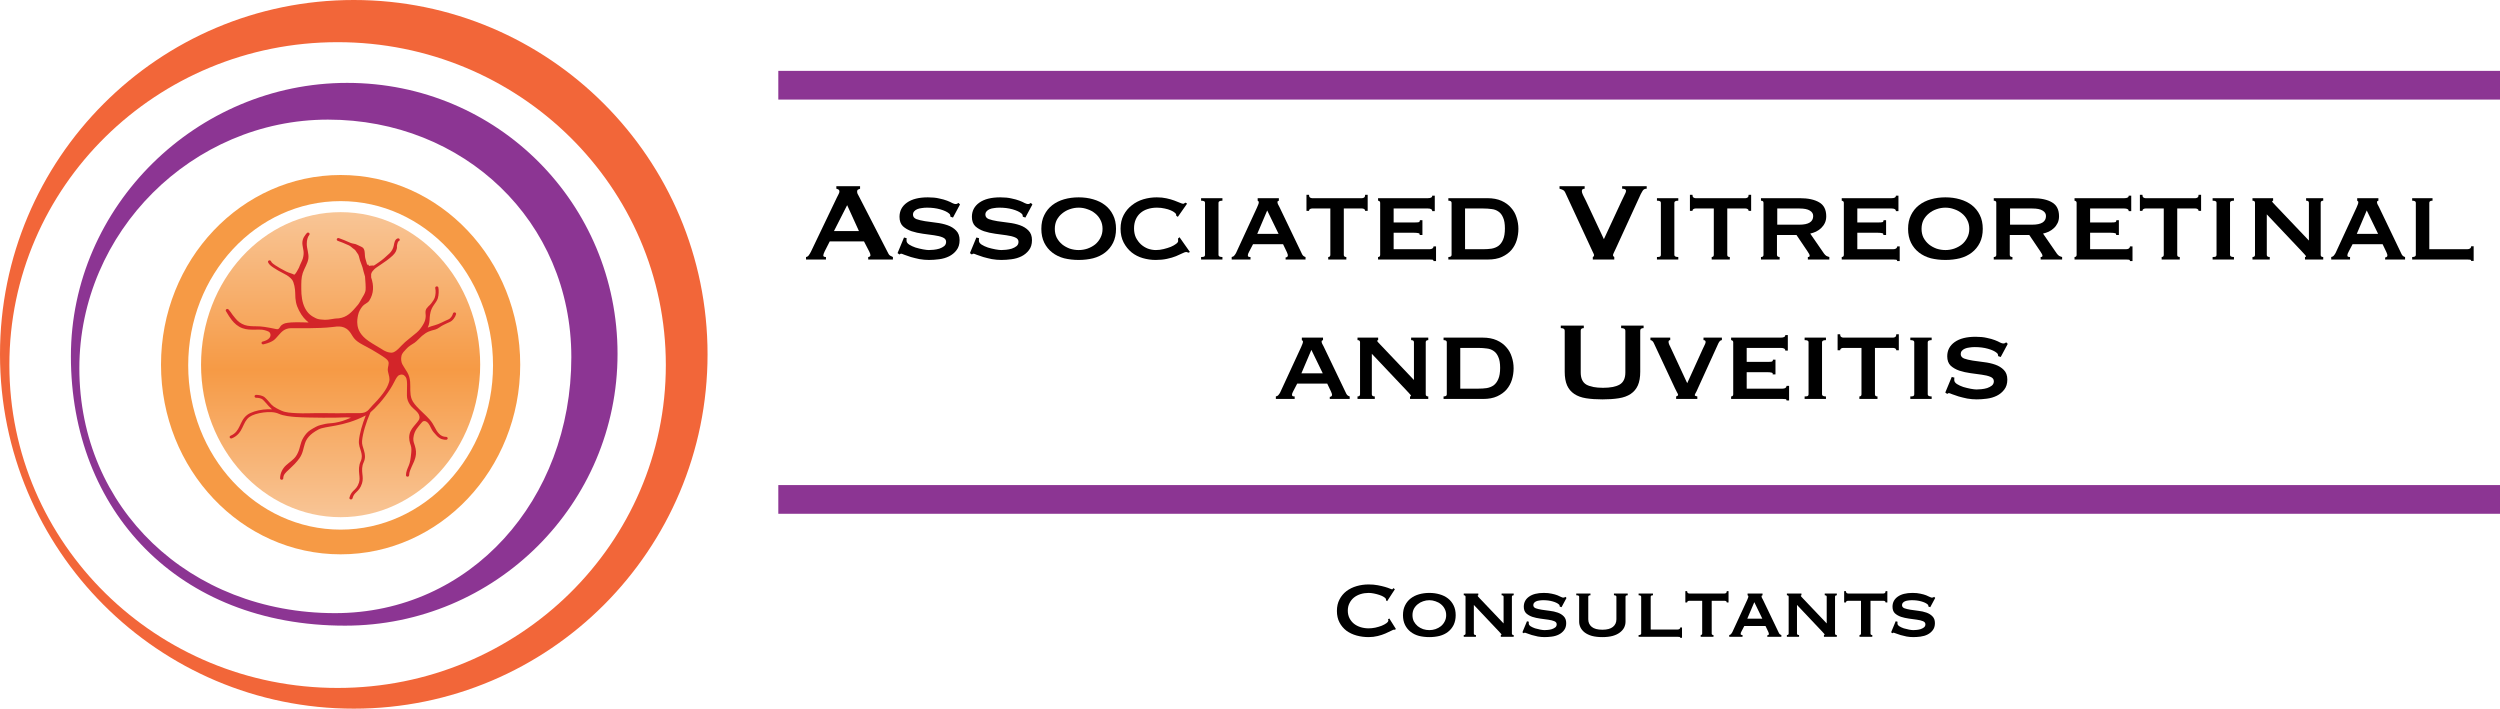 <svg width="254" height="72" viewBox="0 0 254 72" fill="none" xmlns="http://www.w3.org/2000/svg">
<path d="M87.269 23.478L86.071 20.843L84.73 23.478H87.269ZM81.892 26.113C82.015 26.094 82.11 26.033 82.177 25.929C82.253 25.825 82.324 25.707 82.391 25.575L85.029 20.064C85.096 19.941 85.153 19.828 85.201 19.724C85.258 19.62 85.286 19.53 85.286 19.455C85.286 19.36 85.253 19.294 85.186 19.257C85.12 19.219 85.049 19.191 84.972 19.172V18.917H87.383V19.172C87.316 19.191 87.25 19.219 87.183 19.257C87.117 19.285 87.083 19.351 87.083 19.455C87.083 19.53 87.097 19.606 87.126 19.682C87.164 19.757 87.216 19.856 87.283 19.979L90.249 25.745C90.297 25.849 90.359 25.924 90.435 25.972C90.52 26.019 90.616 26.066 90.72 26.113V26.368H88.21V26.113C88.248 26.113 88.296 26.099 88.353 26.071C88.41 26.043 88.438 26 88.438 25.943C88.438 25.849 88.4 25.726 88.324 25.575L87.782 24.527H84.302L83.789 25.532C83.694 25.731 83.646 25.872 83.646 25.957C83.646 26.061 83.736 26.113 83.917 26.113V26.368H81.892V26.113Z" fill="black"/>
<path d="M92.118 24.201C92.118 24.239 92.113 24.281 92.103 24.328C92.103 24.366 92.103 24.409 92.103 24.456C92.103 24.598 92.194 24.73 92.374 24.852C92.555 24.966 92.769 25.065 93.016 25.15C93.273 25.226 93.525 25.287 93.772 25.334C94.029 25.381 94.229 25.405 94.371 25.405C94.504 25.405 94.666 25.396 94.856 25.377C95.056 25.358 95.251 25.32 95.441 25.263C95.631 25.197 95.793 25.112 95.926 25.008C96.059 24.895 96.126 24.749 96.126 24.569C96.126 24.361 96.007 24.21 95.769 24.116C95.541 24.021 95.251 23.951 94.899 23.903C94.547 23.847 94.167 23.795 93.758 23.747C93.349 23.691 92.969 23.606 92.617 23.492C92.265 23.37 91.97 23.2 91.733 22.983C91.504 22.756 91.39 22.439 91.39 22.033C91.39 21.429 91.642 20.947 92.146 20.588C92.65 20.229 93.359 20.05 94.271 20.05C94.718 20.05 95.099 20.088 95.412 20.163C95.736 20.229 96.007 20.305 96.225 20.39C96.444 20.475 96.62 20.555 96.753 20.631C96.896 20.697 97 20.73 97.067 20.73C97.143 20.73 97.2 20.721 97.238 20.702C97.276 20.673 97.324 20.645 97.381 20.617L97.537 20.773L96.824 22.104L96.568 22.019C96.558 21.962 96.549 21.906 96.539 21.849C96.53 21.793 96.487 21.736 96.411 21.679C96.221 21.519 95.926 21.382 95.526 21.268C95.127 21.155 94.68 21.098 94.186 21.098C93.996 21.098 93.815 21.113 93.644 21.141C93.473 21.16 93.321 21.198 93.188 21.254C93.054 21.311 92.95 21.386 92.874 21.481C92.798 21.566 92.76 21.674 92.76 21.807C92.76 22.014 92.874 22.166 93.102 22.26C93.34 22.345 93.634 22.416 93.986 22.473C94.338 22.52 94.718 22.572 95.127 22.628C95.536 22.675 95.916 22.761 96.268 22.883C96.62 23.006 96.91 23.186 97.138 23.422C97.376 23.658 97.495 23.984 97.495 24.399C97.495 24.815 97.39 25.155 97.181 25.419C96.981 25.684 96.729 25.891 96.425 26.043C96.121 26.194 95.783 26.293 95.412 26.34C95.051 26.387 94.709 26.411 94.385 26.411C94.062 26.411 93.739 26.383 93.416 26.326C93.102 26.26 92.812 26.189 92.546 26.113C92.289 26.028 92.07 25.953 91.89 25.887C91.709 25.811 91.6 25.773 91.562 25.773C91.495 25.773 91.438 25.802 91.39 25.858L91.191 25.717L91.847 24.13L92.118 24.201Z" fill="black"/>
<path d="M99.472 24.201C99.472 24.239 99.468 24.281 99.458 24.328C99.458 24.366 99.458 24.409 99.458 24.456C99.458 24.598 99.549 24.73 99.729 24.852C99.91 24.966 100.124 25.065 100.371 25.15C100.628 25.226 100.88 25.287 101.127 25.334C101.384 25.381 101.583 25.405 101.726 25.405C101.859 25.405 102.021 25.396 102.211 25.377C102.41 25.358 102.605 25.32 102.796 25.263C102.986 25.197 103.147 25.112 103.28 25.008C103.414 24.895 103.48 24.749 103.48 24.569C103.48 24.361 103.361 24.21 103.124 24.116C102.895 24.021 102.605 23.951 102.254 23.903C101.902 23.847 101.521 23.795 101.113 23.747C100.704 23.691 100.323 23.606 99.972 23.492C99.62 23.37 99.325 23.2 99.087 22.983C98.859 22.756 98.745 22.439 98.745 22.033C98.745 21.429 98.997 20.947 99.501 20.588C100.005 20.229 100.713 20.05 101.626 20.05C102.073 20.05 102.453 20.088 102.767 20.163C103.09 20.229 103.361 20.305 103.58 20.39C103.799 20.475 103.975 20.555 104.108 20.631C104.25 20.697 104.355 20.73 104.421 20.73C104.498 20.73 104.555 20.721 104.593 20.702C104.631 20.673 104.678 20.645 104.735 20.617L104.892 20.773L104.179 22.104L103.922 22.019C103.913 21.962 103.903 21.906 103.894 21.849C103.884 21.793 103.841 21.736 103.765 21.679C103.575 21.519 103.28 21.382 102.881 21.268C102.482 21.155 102.035 21.098 101.54 21.098C101.35 21.098 101.17 21.113 100.998 21.141C100.827 21.16 100.675 21.198 100.542 21.254C100.409 21.311 100.304 21.386 100.228 21.481C100.152 21.566 100.114 21.674 100.114 21.807C100.114 22.014 100.228 22.166 100.457 22.26C100.694 22.345 100.989 22.416 101.341 22.473C101.693 22.52 102.073 22.572 102.482 22.628C102.891 22.675 103.271 22.761 103.623 22.883C103.975 23.006 104.265 23.186 104.493 23.422C104.73 23.658 104.849 23.984 104.849 24.399C104.849 24.815 104.745 25.155 104.536 25.419C104.336 25.684 104.084 25.891 103.78 26.043C103.475 26.194 103.138 26.293 102.767 26.34C102.406 26.387 102.063 26.411 101.74 26.411C101.417 26.411 101.094 26.383 100.77 26.326C100.457 26.26 100.167 26.189 99.9 26.113C99.644 26.028 99.425 25.953 99.244 25.887C99.064 25.811 98.954 25.773 98.916 25.773C98.85 25.773 98.793 25.802 98.745 25.858L98.545 25.717L99.201 24.13L99.472 24.201Z" fill="black"/>
<path d="M109.594 21.098C109.29 21.098 108.99 21.15 108.695 21.254C108.41 21.349 108.153 21.49 107.925 21.679C107.697 21.859 107.512 22.081 107.369 22.345C107.236 22.609 107.169 22.912 107.169 23.252C107.169 23.592 107.236 23.894 107.369 24.158C107.512 24.423 107.697 24.649 107.925 24.838C108.153 25.018 108.41 25.159 108.695 25.263C108.99 25.358 109.29 25.405 109.594 25.405C109.898 25.405 110.193 25.358 110.478 25.263C110.773 25.159 111.034 25.018 111.263 24.838C111.491 24.649 111.672 24.423 111.805 24.158C111.947 23.894 112.019 23.592 112.019 23.252C112.019 22.912 111.947 22.609 111.805 22.345C111.672 22.081 111.491 21.859 111.263 21.679C111.034 21.49 110.773 21.349 110.478 21.254C110.193 21.15 109.898 21.098 109.594 21.098ZM109.594 20.05C110.117 20.05 110.607 20.116 111.063 20.248C111.529 20.381 111.933 20.579 112.275 20.843C112.618 21.108 112.889 21.443 113.088 21.849C113.288 22.246 113.388 22.713 113.388 23.252C113.388 23.79 113.288 24.262 113.088 24.668C112.889 25.065 112.618 25.395 112.275 25.66C111.933 25.924 111.529 26.118 111.063 26.241C110.607 26.354 110.117 26.411 109.594 26.411C109.071 26.411 108.577 26.354 108.111 26.241C107.654 26.118 107.255 25.924 106.913 25.66C106.57 25.395 106.299 25.065 106.1 24.668C105.9 24.262 105.8 23.79 105.8 23.252C105.8 22.713 105.9 22.246 106.1 21.849C106.299 21.443 106.57 21.108 106.913 20.843C107.255 20.579 107.654 20.381 108.111 20.248C108.577 20.116 109.071 20.05 109.594 20.05Z" fill="black"/>
<path d="M119.511 21.92C119.511 21.901 119.506 21.882 119.497 21.863C119.497 21.844 119.497 21.821 119.497 21.793C119.497 21.745 119.449 21.684 119.354 21.608C119.259 21.523 119.121 21.443 118.941 21.367C118.769 21.292 118.565 21.23 118.327 21.183C118.09 21.127 117.828 21.098 117.543 21.098C117.201 21.098 116.887 21.145 116.601 21.24C116.326 21.325 116.083 21.457 115.874 21.637C115.665 21.816 115.503 22.038 115.389 22.302C115.275 22.567 115.218 22.869 115.218 23.209C115.218 23.549 115.28 23.856 115.403 24.13C115.537 24.394 115.708 24.626 115.917 24.824C116.126 25.013 116.364 25.159 116.63 25.263C116.896 25.358 117.167 25.405 117.443 25.405C117.7 25.405 117.961 25.372 118.227 25.306C118.494 25.24 118.736 25.164 118.955 25.079C119.173 24.985 119.349 24.886 119.482 24.782C119.625 24.678 119.696 24.583 119.696 24.498V24.385C119.696 24.328 119.692 24.281 119.682 24.243L119.839 24.102L120.894 25.603L120.752 25.674C120.638 25.627 120.557 25.603 120.509 25.603C120.433 25.603 120.31 25.646 120.139 25.731C119.967 25.816 119.749 25.915 119.482 26.028C119.226 26.132 118.922 26.222 118.57 26.297C118.227 26.373 117.842 26.411 117.414 26.411C116.977 26.411 116.544 26.349 116.117 26.227C115.689 26.104 115.308 25.91 114.976 25.646C114.643 25.372 114.372 25.037 114.163 24.64C113.953 24.234 113.849 23.766 113.849 23.238C113.849 22.709 113.953 22.246 114.163 21.849C114.372 21.453 114.648 21.122 114.99 20.858C115.332 20.584 115.722 20.381 116.159 20.248C116.606 20.116 117.063 20.05 117.529 20.05C117.89 20.05 118.218 20.083 118.513 20.149C118.817 20.215 119.083 20.291 119.311 20.376C119.54 20.461 119.73 20.536 119.882 20.602C120.034 20.669 120.143 20.702 120.21 20.702C120.257 20.702 120.295 20.688 120.324 20.659C120.362 20.631 120.4 20.607 120.438 20.588L120.609 20.688L119.668 22.033L119.511 21.92Z" fill="black"/>
<path d="M122.031 26.113C122.183 26.113 122.287 26.099 122.344 26.071C122.402 26.033 122.43 25.976 122.43 25.901V20.602C122.43 20.527 122.402 20.475 122.344 20.447C122.287 20.409 122.183 20.39 122.031 20.39V20.135H124.199V20.39C123.932 20.39 123.799 20.461 123.799 20.602V25.901C123.799 26.043 123.932 26.113 124.199 26.113V26.368H122.031V26.113Z" fill="black"/>
<path d="M129.904 23.762L128.748 21.382L127.736 23.762H129.904ZM125.14 26.113C125.254 26.094 125.344 26.043 125.411 25.957C125.487 25.863 125.544 25.778 125.582 25.703L127.707 21.098C127.764 20.966 127.807 20.862 127.836 20.787C127.874 20.702 127.893 20.621 127.893 20.546C127.893 20.489 127.878 20.456 127.85 20.447C127.831 20.428 127.807 20.409 127.779 20.39V20.135H129.932V20.39C129.904 20.409 129.87 20.423 129.832 20.433C129.804 20.442 129.79 20.48 129.79 20.546C129.79 20.602 129.809 20.673 129.847 20.758C129.894 20.834 129.942 20.924 129.989 21.027L132.3 25.844C132.347 25.929 132.4 25.991 132.457 26.028C132.514 26.066 132.575 26.094 132.642 26.113V26.368H130.617V26.156C130.664 26.156 130.712 26.142 130.759 26.113C130.816 26.085 130.845 26.033 130.845 25.957C130.845 25.901 130.835 25.849 130.816 25.802C130.797 25.754 130.774 25.693 130.745 25.617L130.36 24.81H127.308L126.909 25.575C126.871 25.651 126.837 25.721 126.809 25.788C126.79 25.844 126.78 25.896 126.78 25.943C126.78 26.019 126.804 26.066 126.851 26.085C126.899 26.104 126.966 26.113 127.051 26.113V26.368H125.14V26.113Z" fill="black"/>
<path d="M134.948 26.113C134.995 26.113 135.043 26.099 135.09 26.071C135.138 26.033 135.162 25.976 135.162 25.901V21.183H133.308C133.232 21.183 133.16 21.202 133.094 21.24C133.027 21.278 132.994 21.339 132.994 21.424H132.737V19.795H132.994C132.994 19.927 133.027 20.017 133.094 20.064C133.16 20.111 133.232 20.135 133.308 20.135H138.385C138.461 20.135 138.532 20.111 138.599 20.064C138.666 20.017 138.699 19.927 138.699 19.795H138.956V21.424H138.699C138.699 21.339 138.666 21.278 138.599 21.24C138.532 21.202 138.461 21.183 138.385 21.183H136.531V25.901C136.531 26.043 136.616 26.113 136.788 26.113V26.368H134.948V26.113Z" fill="black"/>
<path d="M145.516 21.453C145.516 21.273 145.369 21.183 145.074 21.183H141.594V22.6H143.79C143.952 22.6 144.071 22.59 144.147 22.572C144.223 22.543 144.261 22.477 144.261 22.373H144.518V23.875H144.233C144.261 23.771 144.223 23.71 144.119 23.691C144.014 23.663 143.867 23.648 143.676 23.648H141.594V25.32H145.245C145.359 25.32 145.454 25.296 145.53 25.249C145.607 25.192 145.645 25.122 145.645 25.037H145.901V26.524H145.645C145.645 26.439 145.607 26.392 145.53 26.383C145.454 26.373 145.359 26.368 145.245 26.368H140.011V26.113C140.058 26.113 140.106 26.099 140.154 26.071C140.201 26.033 140.225 25.976 140.225 25.901V20.602C140.225 20.527 140.201 20.475 140.154 20.447C140.106 20.409 140.058 20.39 140.011 20.39V20.135H145.074C145.369 20.135 145.516 20.05 145.516 19.88H145.773V21.453H145.516Z" fill="black"/>
<path d="M150.703 25.32C150.998 25.32 151.278 25.301 151.544 25.263C151.811 25.216 152.044 25.122 152.243 24.98C152.443 24.829 152.6 24.616 152.714 24.343C152.838 24.059 152.899 23.681 152.899 23.209C152.899 22.737 152.838 22.369 152.714 22.104C152.6 21.83 152.443 21.627 152.243 21.495C152.044 21.353 151.811 21.268 151.544 21.24C151.278 21.202 150.998 21.183 150.703 21.183H148.849V25.32H150.703ZM147.152 26.113C147.37 26.113 147.48 26.043 147.48 25.901V20.602C147.48 20.461 147.37 20.39 147.152 20.39V20.135H151.117C151.678 20.135 152.158 20.225 152.557 20.404C152.956 20.584 153.28 20.82 153.527 21.113C153.784 21.396 153.969 21.726 154.083 22.104C154.207 22.473 154.269 22.855 154.269 23.252C154.269 23.648 154.212 24.035 154.097 24.413C153.983 24.782 153.803 25.112 153.555 25.405C153.308 25.688 152.99 25.92 152.6 26.099C152.21 26.279 151.735 26.368 151.174 26.368H147.152V26.113Z" fill="black"/>
<path d="M167.305 19.172C167.114 19.172 166.977 19.242 166.891 19.384C166.805 19.516 166.744 19.625 166.706 19.71L164.181 25.221C164.096 25.41 164.024 25.561 163.967 25.674C163.91 25.788 163.882 25.868 163.882 25.915C163.882 25.962 163.891 26 163.91 26.028C163.939 26.057 163.972 26.085 164.01 26.113V26.368H161.828V26.113C161.913 26.076 161.956 26.009 161.956 25.915C161.956 25.868 161.918 25.773 161.842 25.632C161.776 25.481 161.69 25.296 161.585 25.079L159.018 19.54C158.971 19.436 158.904 19.36 158.819 19.313C158.733 19.266 158.609 19.219 158.448 19.172V18.917H161.001V19.172C160.934 19.172 160.868 19.191 160.801 19.228C160.744 19.257 160.715 19.318 160.715 19.413C160.715 19.516 160.753 19.649 160.83 19.809C160.915 19.97 161.015 20.168 161.129 20.404L162.955 24.3L164.737 20.461C164.852 20.215 164.956 19.998 165.051 19.809C165.156 19.611 165.208 19.474 165.208 19.398C165.208 19.247 165.075 19.172 164.809 19.172V18.917H167.305V19.172Z" fill="black"/>
<path d="M168.346 26.113C168.498 26.113 168.602 26.099 168.659 26.071C168.717 26.033 168.745 25.976 168.745 25.901V20.602C168.745 20.527 168.717 20.475 168.659 20.447C168.602 20.409 168.498 20.39 168.346 20.39V20.135H170.514V20.39C170.247 20.39 170.114 20.461 170.114 20.602V25.901C170.114 26.043 170.247 26.113 170.514 26.113V26.368H168.346V26.113Z" fill="black"/>
<path d="M173.908 26.113C173.956 26.113 174.003 26.099 174.051 26.071C174.098 26.033 174.122 25.976 174.122 25.901V21.183H172.268C172.192 21.183 172.121 21.202 172.054 21.24C171.987 21.278 171.954 21.339 171.954 21.424H171.697V19.795H171.954C171.954 19.927 171.987 20.017 172.054 20.064C172.121 20.111 172.192 20.135 172.268 20.135H177.345C177.421 20.135 177.493 20.111 177.559 20.064C177.626 20.017 177.659 19.927 177.659 19.795H177.916V21.424H177.659C177.659 21.339 177.626 21.278 177.559 21.24C177.493 21.202 177.421 21.183 177.345 21.183H175.491V25.901C175.491 26.043 175.577 26.113 175.748 26.113V26.368H173.908V26.113Z" fill="black"/>
<path d="M182.822 22.827C183.754 22.827 184.22 22.534 184.22 21.948C184.22 21.712 184.106 21.528 183.878 21.396C183.659 21.254 183.307 21.183 182.822 21.183H180.569V22.827H182.822ZM182.851 20.135C183.697 20.135 184.358 20.277 184.833 20.56C185.309 20.834 185.546 21.306 185.546 21.977C185.546 22.232 185.499 22.458 185.404 22.657C185.309 22.855 185.18 23.03 185.019 23.181C184.866 23.323 184.695 23.441 184.505 23.535C184.315 23.62 184.12 23.686 183.92 23.733L185.318 25.759C185.394 25.863 185.475 25.943 185.561 26C185.656 26.047 185.755 26.085 185.86 26.113V26.368H183.678V26.113C183.802 26.113 183.863 26.071 183.863 25.986C183.863 25.891 183.792 25.745 183.649 25.547L182.523 23.875H180.54V25.901C180.54 25.976 180.569 26.033 180.626 26.071C180.692 26.099 180.754 26.113 180.811 26.113V26.368H178.914V26.113C179.085 26.113 179.171 26.043 179.171 25.901V20.602C179.171 20.461 179.085 20.39 178.914 20.39V20.135H182.851Z" fill="black"/>
<path d="M192.625 21.453C192.625 21.273 192.478 21.183 192.183 21.183H188.703V22.6H190.899C191.061 22.6 191.18 22.59 191.256 22.572C191.332 22.543 191.37 22.477 191.37 22.373H191.627V23.875H191.342C191.37 23.771 191.332 23.71 191.227 23.691C191.123 23.663 190.975 23.648 190.785 23.648H188.703V25.32H192.354C192.468 25.32 192.563 25.296 192.639 25.249C192.715 25.192 192.754 25.122 192.754 25.037H193.01V26.524H192.754C192.754 26.439 192.715 26.392 192.639 26.383C192.563 26.373 192.468 26.368 192.354 26.368H187.12V26.113C187.167 26.113 187.215 26.099 187.262 26.071C187.31 26.033 187.334 25.976 187.334 25.901V20.602C187.334 20.527 187.31 20.475 187.262 20.447C187.215 20.409 187.167 20.39 187.12 20.39V20.135H192.183C192.478 20.135 192.625 20.05 192.625 19.88H192.882V21.453H192.625Z" fill="black"/>
<path d="M197.655 21.098C197.351 21.098 197.051 21.15 196.756 21.254C196.471 21.349 196.214 21.49 195.986 21.679C195.758 21.859 195.573 22.081 195.43 22.345C195.297 22.609 195.23 22.912 195.23 23.252C195.23 23.592 195.297 23.894 195.43 24.158C195.573 24.423 195.758 24.649 195.986 24.838C196.214 25.018 196.471 25.159 196.756 25.263C197.051 25.358 197.351 25.405 197.655 25.405C197.959 25.405 198.254 25.358 198.539 25.263C198.834 25.159 199.096 25.018 199.324 24.838C199.552 24.649 199.733 24.423 199.866 24.158C200.008 23.894 200.08 23.592 200.08 23.252C200.08 22.912 200.008 22.609 199.866 22.345C199.733 22.081 199.552 21.859 199.324 21.679C199.096 21.49 198.834 21.349 198.539 21.254C198.254 21.15 197.959 21.098 197.655 21.098ZM197.655 20.05C198.178 20.05 198.668 20.116 199.124 20.248C199.59 20.381 199.994 20.579 200.336 20.843C200.679 21.108 200.95 21.443 201.149 21.849C201.349 22.246 201.449 22.713 201.449 23.252C201.449 23.79 201.349 24.262 201.149 24.668C200.95 25.065 200.679 25.395 200.336 25.66C199.994 25.924 199.59 26.118 199.124 26.241C198.668 26.354 198.178 26.411 197.655 26.411C197.132 26.411 196.638 26.354 196.172 26.241C195.715 26.118 195.316 25.924 194.974 25.66C194.631 25.395 194.36 25.065 194.161 24.668C193.961 24.262 193.861 23.79 193.861 23.252C193.861 22.713 193.961 22.246 194.161 21.849C194.36 21.443 194.631 21.108 194.974 20.843C195.316 20.579 195.715 20.381 196.172 20.248C196.638 20.116 197.132 20.05 197.655 20.05Z" fill="black"/>
<path d="M206.474 22.827C207.406 22.827 207.872 22.534 207.872 21.948C207.872 21.712 207.757 21.528 207.529 21.396C207.311 21.254 206.959 21.183 206.474 21.183H204.22V22.827H206.474ZM206.502 20.135C207.349 20.135 208.009 20.277 208.485 20.56C208.96 20.834 209.198 21.306 209.198 21.977C209.198 22.232 209.15 22.458 209.055 22.657C208.96 22.855 208.832 23.03 208.67 23.181C208.518 23.323 208.347 23.441 208.157 23.535C207.967 23.62 207.772 23.686 207.572 23.733L208.97 25.759C209.046 25.863 209.127 25.943 209.212 26C209.307 26.047 209.407 26.085 209.512 26.113V26.368H207.33V26.113C207.453 26.113 207.515 26.071 207.515 25.986C207.515 25.891 207.444 25.745 207.301 25.547L206.174 23.875H204.192V25.901C204.192 25.976 204.22 26.033 204.277 26.071C204.344 26.099 204.406 26.113 204.463 26.113V26.368H202.566V26.113C202.737 26.113 202.823 26.043 202.823 25.901V20.602C202.823 20.461 202.737 20.39 202.566 20.39V20.135H206.502Z" fill="black"/>
<path d="M216.277 21.453C216.277 21.273 216.129 21.183 215.835 21.183H212.355V22.6H214.551C214.713 22.6 214.832 22.59 214.908 22.572C214.984 22.543 215.022 22.477 215.022 22.373H215.278V23.875H214.993C215.022 23.771 214.984 23.71 214.879 23.691C214.775 23.663 214.627 23.648 214.437 23.648H212.355V25.32H216.006C216.12 25.32 216.215 25.296 216.291 25.249C216.367 25.192 216.405 25.122 216.405 25.037H216.662V26.524H216.405C216.405 26.439 216.367 26.392 216.291 26.383C216.215 26.373 216.12 26.368 216.006 26.368H210.772V26.113C210.819 26.113 210.867 26.099 210.914 26.071C210.962 26.033 210.985 25.976 210.985 25.901V20.602C210.985 20.527 210.962 20.475 210.914 20.447C210.867 20.409 210.819 20.39 210.772 20.39V20.135H215.835C216.129 20.135 216.277 20.05 216.277 19.88H216.534V21.453H216.277Z" fill="black"/>
<path d="M219.624 26.113C219.671 26.113 219.719 26.099 219.766 26.071C219.814 26.033 219.838 25.976 219.838 25.901V21.183H217.984C217.907 21.183 217.836 21.202 217.77 21.24C217.703 21.278 217.67 21.339 217.67 21.424H217.413V19.795H217.67C217.67 19.927 217.703 20.017 217.77 20.064C217.836 20.111 217.907 20.135 217.984 20.135H223.061C223.137 20.135 223.208 20.111 223.275 20.064C223.341 20.017 223.375 19.927 223.375 19.795H223.631V21.424H223.375C223.375 21.339 223.341 21.278 223.275 21.24C223.208 21.202 223.137 21.183 223.061 21.183H221.207V25.901C221.207 26.043 221.292 26.113 221.464 26.113V26.368H219.624V26.113Z" fill="black"/>
<path d="M224.801 26.113C224.953 26.113 225.058 26.099 225.115 26.071C225.172 26.033 225.2 25.976 225.2 25.901V20.602C225.2 20.527 225.172 20.475 225.115 20.447C225.058 20.409 224.953 20.39 224.801 20.39V20.135H226.969V20.39C226.703 20.39 226.57 20.461 226.57 20.602V25.901C226.57 26.043 226.703 26.113 226.969 26.113V26.368H224.801V26.113Z" fill="black"/>
<path d="M228.852 26.113C229.023 26.113 229.108 26.043 229.108 25.901V20.602C229.108 20.461 229.023 20.39 228.852 20.39V20.135H230.948V20.39C230.882 20.399 230.848 20.423 230.848 20.461C230.848 20.508 230.953 20.636 231.162 20.843L234.585 24.442V20.602C234.585 20.461 234.49 20.39 234.3 20.39V20.135H236.04V20.39C235.869 20.39 235.783 20.461 235.783 20.602V25.901C235.783 26.043 235.869 26.113 236.04 26.113V26.368H234.186V26.113C234.252 26.113 234.286 26.09 234.286 26.043C234.286 26.005 234.238 25.939 234.143 25.844C234.057 25.75 233.958 25.641 233.843 25.518L230.306 21.778V25.901C230.306 26.043 230.406 26.113 230.606 26.113V26.368H228.852V26.113Z" fill="black"/>
<path d="M241.616 23.762L240.461 21.382L239.448 23.762H241.616ZM236.853 26.113C236.967 26.094 237.057 26.043 237.124 25.957C237.2 25.863 237.257 25.778 237.295 25.703L239.42 21.098C239.477 20.966 239.52 20.862 239.548 20.787C239.586 20.702 239.605 20.621 239.605 20.546C239.605 20.489 239.591 20.456 239.563 20.447C239.544 20.428 239.52 20.409 239.491 20.39V20.135H241.645V20.39C241.616 20.409 241.583 20.423 241.545 20.433C241.517 20.442 241.502 20.48 241.502 20.546C241.502 20.602 241.521 20.673 241.559 20.758C241.607 20.834 241.654 20.924 241.702 21.027L244.012 25.844C244.06 25.929 244.112 25.991 244.169 26.028C244.226 26.066 244.288 26.094 244.355 26.113V26.368H242.33V26.156C242.377 26.156 242.425 26.142 242.472 26.113C242.529 26.085 242.558 26.033 242.558 25.957C242.558 25.901 242.548 25.849 242.529 25.802C242.51 25.754 242.486 25.693 242.458 25.617L242.073 24.81H239.021L238.621 25.575C238.583 25.651 238.55 25.721 238.521 25.788C238.502 25.844 238.493 25.896 238.493 25.943C238.493 26.019 238.517 26.066 238.564 26.085C238.612 26.104 238.678 26.113 238.764 26.113V26.368H236.853V26.113Z" fill="black"/>
<path d="M247.145 20.135V20.39C246.927 20.39 246.817 20.461 246.817 20.602V25.32H250.668C250.782 25.32 250.877 25.296 250.953 25.249C251.03 25.192 251.068 25.117 251.068 25.023H251.324V26.51H251.068C251.068 26.434 251.03 26.392 250.953 26.383C250.877 26.373 250.782 26.368 250.668 26.368H245.077V26.113C245.325 26.113 245.448 26.043 245.448 25.901V20.602C245.448 20.461 245.325 20.39 245.077 20.39V20.135H247.145Z" fill="black"/>
<path d="M134.391 37.928L133.236 35.547L132.223 37.928H134.391ZM129.627 40.279C129.741 40.26 129.832 40.208 129.898 40.123C129.974 40.029 130.031 39.944 130.069 39.868L132.195 35.264C132.252 35.132 132.294 35.028 132.323 34.953C132.361 34.867 132.38 34.787 132.38 34.712C132.38 34.655 132.366 34.622 132.337 34.612C132.318 34.594 132.294 34.575 132.266 34.556V34.301H134.419V34.556C134.391 34.575 134.358 34.589 134.32 34.598C134.291 34.608 134.277 34.646 134.277 34.712C134.277 34.768 134.296 34.839 134.334 34.924C134.381 35 134.429 35.09 134.477 35.193L136.787 40.01C136.835 40.095 136.887 40.156 136.944 40.194C137.001 40.232 137.063 40.26 137.129 40.279V40.534H135.104V40.322C135.152 40.322 135.199 40.307 135.247 40.279C135.304 40.251 135.332 40.199 135.332 40.123C135.332 40.067 135.323 40.015 135.304 39.968C135.285 39.92 135.261 39.859 135.232 39.783L134.847 38.976H131.795L131.396 39.741C131.358 39.816 131.325 39.887 131.296 39.953C131.277 40.01 131.267 40.062 131.267 40.109C131.267 40.185 131.291 40.232 131.339 40.251C131.386 40.27 131.453 40.279 131.538 40.279V40.534H129.627V40.279Z" fill="black"/>
<path d="M137.923 40.279C138.094 40.279 138.18 40.208 138.18 40.067V34.768C138.18 34.627 138.094 34.556 137.923 34.556V34.301H140.02V34.556C139.953 34.565 139.92 34.589 139.92 34.627C139.92 34.674 140.025 34.801 140.234 35.009L143.657 38.608V34.768C143.657 34.627 143.562 34.556 143.371 34.556V34.301H145.112V34.556C144.94 34.556 144.855 34.627 144.855 34.768V40.067C144.855 40.208 144.94 40.279 145.112 40.279V40.534H143.257V40.279C143.324 40.279 143.357 40.256 143.357 40.208C143.357 40.171 143.31 40.105 143.215 40.01C143.129 39.916 143.029 39.807 142.915 39.684L139.378 35.944V40.067C139.378 40.208 139.478 40.279 139.678 40.279V40.534H137.923V40.279Z" fill="black"/>
<path d="M150.217 39.486C150.512 39.486 150.793 39.467 151.059 39.429C151.325 39.382 151.558 39.288 151.758 39.146C151.957 38.995 152.114 38.782 152.228 38.508C152.352 38.225 152.414 37.847 152.414 37.375C152.414 36.903 152.352 36.535 152.228 36.27C152.114 35.996 151.957 35.793 151.758 35.661C151.558 35.519 151.325 35.434 151.059 35.406C150.793 35.368 150.512 35.349 150.217 35.349H148.363V39.486H150.217ZM146.666 40.279C146.885 40.279 146.994 40.208 146.994 40.067V34.768C146.994 34.627 146.885 34.556 146.666 34.556V34.301H150.631C151.192 34.301 151.672 34.391 152.071 34.57C152.471 34.749 152.794 34.986 153.041 35.278C153.298 35.562 153.483 35.892 153.598 36.27C153.721 36.638 153.783 37.021 153.783 37.417C153.783 37.814 153.726 38.201 153.612 38.579C153.498 38.947 153.317 39.278 153.07 39.571C152.823 39.854 152.504 40.086 152.114 40.265C151.724 40.444 151.249 40.534 150.688 40.534H146.666V40.279Z" fill="black"/>
<path d="M160.914 33.337C160.705 33.337 160.601 33.422 160.601 33.593V37.843C160.601 38.438 160.791 38.848 161.171 39.075C161.561 39.292 162.127 39.401 162.868 39.401C163.61 39.401 164.171 39.292 164.551 39.075C164.941 38.848 165.136 38.438 165.136 37.843V33.593C165.136 33.422 164.993 33.337 164.708 33.337V33.083H166.99V33.337C166.762 33.337 166.648 33.422 166.648 33.593V37.772C166.648 38.329 166.567 38.792 166.405 39.16C166.244 39.519 166.001 39.807 165.678 40.024C165.355 40.241 164.951 40.388 164.466 40.463C163.99 40.539 163.439 40.577 162.811 40.577C162.184 40.577 161.628 40.539 161.143 40.463C160.667 40.388 160.268 40.241 159.945 40.024C159.621 39.807 159.379 39.519 159.217 39.16C159.056 38.792 158.975 38.329 158.975 37.772V33.593C158.975 33.422 158.842 33.337 158.575 33.337V33.083H160.914V33.337Z" fill="black"/>
<path d="M174.944 34.556C174.811 34.556 174.692 34.664 174.587 34.882L172.505 39.458C172.401 39.703 172.32 39.868 172.263 39.953C172.215 40.038 172.191 40.105 172.191 40.152C172.191 40.208 172.277 40.251 172.448 40.279V40.534H170.295V40.279C170.342 40.26 170.385 40.241 170.423 40.222C170.47 40.194 170.494 40.156 170.494 40.109C170.494 40.062 170.461 39.986 170.394 39.883C170.337 39.779 170.266 39.637 170.18 39.458L168.013 34.825C167.974 34.74 167.922 34.674 167.856 34.627C167.799 34.58 167.742 34.556 167.684 34.556V34.301H169.695V34.556C169.581 34.556 169.524 34.617 169.524 34.74C169.524 34.806 169.548 34.901 169.596 35.023C169.653 35.137 169.715 35.264 169.781 35.406L171.421 38.933L172.976 35.505C173.08 35.278 173.161 35.108 173.218 34.995C173.275 34.882 173.299 34.792 173.29 34.726C173.28 34.612 173.209 34.556 173.076 34.556V34.301H174.944V34.556Z" fill="black"/>
<path d="M181.386 35.618C181.386 35.439 181.239 35.349 180.944 35.349H177.464V36.766H179.66C179.822 36.766 179.941 36.756 180.017 36.737C180.093 36.709 180.131 36.643 180.131 36.539H180.388V38.041H180.102C180.131 37.937 180.093 37.876 179.988 37.857C179.884 37.828 179.736 37.814 179.546 37.814H177.464V39.486H181.115C181.229 39.486 181.324 39.462 181.4 39.415C181.476 39.358 181.514 39.288 181.514 39.203H181.771V40.69H181.514C181.514 40.605 181.476 40.558 181.4 40.548C181.324 40.539 181.229 40.534 181.115 40.534H175.881V40.279C175.928 40.279 175.976 40.265 176.023 40.237C176.071 40.199 176.095 40.142 176.095 40.067V34.768C176.095 34.693 176.071 34.641 176.023 34.612C175.976 34.575 175.928 34.556 175.881 34.556V34.301H180.944C181.239 34.301 181.386 34.216 181.386 34.046H181.643V35.618H181.386Z" fill="black"/>
<path d="M183.349 40.279C183.501 40.279 183.606 40.265 183.663 40.237C183.72 40.199 183.749 40.142 183.749 40.067V34.768C183.749 34.693 183.72 34.641 183.663 34.612C183.606 34.575 183.501 34.556 183.349 34.556V34.301H185.517V34.556C185.251 34.556 185.118 34.627 185.118 34.768V40.067C185.118 40.208 185.251 40.279 185.517 40.279V40.534H183.349V40.279Z" fill="black"/>
<path d="M188.912 40.279C188.959 40.279 189.007 40.265 189.054 40.237C189.102 40.199 189.126 40.142 189.126 40.067V35.349H187.272C187.196 35.349 187.124 35.368 187.058 35.406C186.991 35.444 186.958 35.505 186.958 35.59H186.701V33.961H186.958C186.958 34.093 186.991 34.183 187.058 34.23C187.124 34.277 187.196 34.301 187.272 34.301H192.349C192.425 34.301 192.496 34.277 192.563 34.23C192.63 34.183 192.663 34.093 192.663 33.961H192.92V35.59H192.663C192.663 35.505 192.63 35.444 192.563 35.406C192.496 35.368 192.425 35.349 192.349 35.349H190.495V40.067C190.495 40.208 190.58 40.279 190.752 40.279V40.534H188.912V40.279Z" fill="black"/>
<path d="M194.089 40.279C194.241 40.279 194.346 40.265 194.403 40.237C194.46 40.199 194.488 40.142 194.488 40.067V34.768C194.488 34.693 194.46 34.641 194.403 34.612C194.346 34.575 194.241 34.556 194.089 34.556V34.301H196.257V34.556C195.991 34.556 195.858 34.627 195.858 34.768V40.067C195.858 40.208 195.991 40.279 196.257 40.279V40.534H194.089V40.279Z" fill="black"/>
<path d="M198.568 38.367C198.568 38.404 198.563 38.447 198.553 38.494C198.553 38.532 198.553 38.575 198.553 38.622C198.553 38.763 198.644 38.896 198.824 39.018C199.005 39.132 199.219 39.231 199.466 39.316C199.723 39.391 199.975 39.453 200.222 39.5C200.479 39.547 200.678 39.571 200.821 39.571C200.954 39.571 201.116 39.561 201.306 39.542C201.506 39.524 201.701 39.486 201.891 39.429C202.081 39.363 202.243 39.278 202.376 39.174C202.509 39.061 202.575 38.914 202.575 38.735C202.575 38.527 202.456 38.376 202.219 38.282C201.991 38.187 201.701 38.116 201.349 38.069C200.997 38.013 200.617 37.961 200.208 37.913C199.799 37.857 199.419 37.772 199.067 37.658C198.715 37.536 198.42 37.366 198.182 37.148C197.954 36.922 197.84 36.605 197.84 36.199C197.84 35.595 198.092 35.113 198.596 34.754C199.1 34.395 199.808 34.216 200.721 34.216C201.168 34.216 201.548 34.254 201.862 34.329C202.185 34.395 202.456 34.471 202.675 34.556C202.894 34.641 203.07 34.721 203.203 34.797C203.345 34.863 203.45 34.896 203.517 34.896C203.593 34.896 203.65 34.886 203.688 34.867C203.726 34.839 203.773 34.811 203.83 34.782L203.987 34.938L203.274 36.27L203.017 36.185C203.008 36.128 202.998 36.072 202.989 36.015C202.979 35.958 202.937 35.902 202.861 35.845C202.67 35.684 202.376 35.547 201.976 35.434C201.577 35.321 201.13 35.264 200.636 35.264C200.445 35.264 200.265 35.278 200.094 35.307C199.922 35.326 199.77 35.363 199.637 35.42C199.504 35.477 199.4 35.552 199.323 35.647C199.247 35.732 199.209 35.84 199.209 35.972C199.209 36.18 199.323 36.331 199.552 36.426C199.789 36.511 200.084 36.582 200.436 36.638C200.788 36.686 201.168 36.737 201.577 36.794C201.986 36.841 202.366 36.926 202.718 37.049C203.07 37.172 203.36 37.351 203.588 37.587C203.826 37.824 203.944 38.15 203.944 38.565C203.944 38.981 203.84 39.321 203.631 39.585C203.431 39.849 203.179 40.057 202.875 40.208C202.571 40.359 202.233 40.459 201.862 40.506C201.501 40.553 201.159 40.577 200.835 40.577C200.512 40.577 200.189 40.548 199.865 40.492C199.552 40.426 199.262 40.355 198.995 40.279C198.739 40.194 198.52 40.119 198.339 40.053C198.159 39.977 198.049 39.939 198.011 39.939C197.945 39.939 197.888 39.968 197.84 40.024L197.64 39.883L198.297 38.296L198.568 38.367Z" fill="black"/>
<path d="M141.74 63.98C141.719 63.98 141.699 63.98 141.679 63.98C141.666 63.973 141.649 63.97 141.629 63.97C141.589 63.97 141.491 64.01 141.337 64.09C141.189 64.17 140.998 64.26 140.763 64.36C140.535 64.46 140.273 64.547 139.978 64.62C139.682 64.693 139.374 64.73 139.052 64.73C138.629 64.73 138.223 64.677 137.833 64.57C137.444 64.463 137.098 64.3 136.796 64.08C136.501 63.853 136.266 63.573 136.092 63.24C135.917 62.907 135.83 62.517 135.83 62.07C135.83 61.63 135.917 61.243 136.092 60.91C136.266 60.57 136.501 60.287 136.796 60.06C137.098 59.833 137.444 59.663 137.833 59.55C138.223 59.437 138.629 59.38 139.052 59.38C139.394 59.38 139.703 59.407 139.978 59.46C140.26 59.513 140.505 59.57 140.713 59.63C140.921 59.69 141.085 59.747 141.206 59.8C141.327 59.853 141.401 59.88 141.428 59.88C141.461 59.88 141.488 59.863 141.508 59.83C141.535 59.797 141.555 59.77 141.568 59.75L141.719 59.87L140.934 61.08L140.834 61.01C140.834 60.99 140.83 60.97 140.823 60.95C140.823 60.93 140.82 60.907 140.813 60.88C140.8 60.807 140.733 60.733 140.612 60.66C140.491 60.58 140.34 60.51 140.159 60.45C139.985 60.39 139.797 60.34 139.595 60.3C139.401 60.26 139.219 60.24 139.052 60.24C138.77 60.24 138.498 60.28 138.236 60.36C137.981 60.44 137.756 60.557 137.562 60.71C137.374 60.863 137.223 61.053 137.109 61.28C136.994 61.5 136.937 61.753 136.937 62.04C136.937 62.327 136.994 62.583 137.109 62.81C137.223 63.03 137.374 63.217 137.562 63.37C137.756 63.523 137.981 63.64 138.236 63.72C138.498 63.8 138.77 63.84 139.052 63.84C139.266 63.84 139.491 63.817 139.726 63.77C139.961 63.717 140.176 63.653 140.37 63.58C140.565 63.5 140.726 63.413 140.854 63.32C140.988 63.22 141.055 63.127 141.055 63.04C141.055 62.993 141.042 62.953 141.015 62.92L141.156 62.84L141.82 63.9L141.74 63.98Z" fill="black"/>
<path d="M145.22 60.98C145.005 60.98 144.794 61.017 144.586 61.09C144.384 61.157 144.203 61.257 144.042 61.39C143.881 61.517 143.75 61.673 143.649 61.86C143.555 62.047 143.508 62.26 143.508 62.5C143.508 62.74 143.555 62.953 143.649 63.14C143.75 63.327 143.881 63.487 144.042 63.62C144.203 63.747 144.384 63.847 144.586 63.92C144.794 63.987 145.005 64.02 145.22 64.02C145.435 64.02 145.643 63.987 145.844 63.92C146.052 63.847 146.237 63.747 146.398 63.62C146.559 63.487 146.686 63.327 146.78 63.14C146.881 62.953 146.931 62.74 146.931 62.5C146.931 62.26 146.881 62.047 146.78 61.86C146.686 61.673 146.559 61.517 146.398 61.39C146.237 61.257 146.052 61.157 145.844 61.09C145.643 61.017 145.435 60.98 145.22 60.98ZM145.22 60.24C145.589 60.24 145.935 60.287 146.257 60.38C146.586 60.473 146.871 60.613 147.112 60.8C147.354 60.987 147.545 61.223 147.686 61.51C147.827 61.79 147.898 62.12 147.898 62.5C147.898 62.88 147.827 63.213 147.686 63.5C147.545 63.78 147.354 64.013 147.112 64.2C146.871 64.387 146.586 64.523 146.257 64.61C145.935 64.69 145.589 64.73 145.22 64.73C144.851 64.73 144.502 64.69 144.173 64.61C143.851 64.523 143.569 64.387 143.327 64.2C143.085 64.013 142.894 63.78 142.753 63.5C142.612 63.213 142.542 62.88 142.542 62.5C142.542 62.12 142.612 61.79 142.753 61.51C142.894 61.223 143.085 60.987 143.327 60.8C143.569 60.613 143.851 60.473 144.173 60.38C144.502 60.287 144.851 60.24 145.22 60.24Z" fill="black"/>
<path d="M148.717 64.52C148.837 64.52 148.898 64.47 148.898 64.37V60.63C148.898 60.53 148.837 60.48 148.717 60.48V60.3H150.196V60.48C150.15 60.487 150.126 60.503 150.126 60.53C150.126 60.563 150.2 60.653 150.347 60.8L152.764 63.34V60.63C152.764 60.53 152.697 60.48 152.562 60.48V60.3H153.791V60.48C153.67 60.48 153.609 60.53 153.609 60.63V64.37C153.609 64.47 153.67 64.52 153.791 64.52V64.7H152.482V64.52C152.529 64.52 152.552 64.503 152.552 64.47C152.552 64.443 152.519 64.397 152.452 64.33C152.391 64.263 152.321 64.187 152.24 64.1L149.743 61.46V64.37C149.743 64.47 149.814 64.52 149.955 64.52V64.7H148.717V64.52Z" fill="black"/>
<path d="M155.331 63.17C155.331 63.197 155.328 63.227 155.321 63.26C155.321 63.287 155.321 63.317 155.321 63.35C155.321 63.45 155.385 63.543 155.512 63.63C155.64 63.71 155.791 63.78 155.965 63.84C156.146 63.893 156.324 63.937 156.499 63.97C156.68 64.003 156.821 64.02 156.922 64.02C157.016 64.02 157.13 64.013 157.264 64C157.405 63.987 157.542 63.96 157.677 63.92C157.811 63.873 157.925 63.813 158.019 63.74C158.113 63.66 158.16 63.557 158.16 63.43C158.16 63.283 158.076 63.177 157.908 63.11C157.747 63.043 157.542 62.993 157.294 62.96C157.046 62.92 156.777 62.883 156.489 62.85C156.2 62.81 155.932 62.75 155.683 62.67C155.435 62.583 155.227 62.463 155.059 62.31C154.898 62.15 154.817 61.927 154.817 61.64C154.817 61.213 154.995 60.873 155.351 60.62C155.707 60.367 156.207 60.24 156.851 60.24C157.167 60.24 157.435 60.267 157.656 60.32C157.885 60.367 158.076 60.42 158.23 60.48C158.385 60.54 158.509 60.597 158.603 60.65C158.704 60.697 158.777 60.72 158.824 60.72C158.878 60.72 158.918 60.713 158.945 60.7C158.972 60.68 159.006 60.66 159.046 60.64L159.157 60.75L158.653 61.69L158.472 61.63C158.465 61.59 158.459 61.55 158.452 61.51C158.445 61.47 158.415 61.43 158.361 61.39C158.227 61.277 158.019 61.18 157.737 61.1C157.455 61.02 157.14 60.98 156.791 60.98C156.656 60.98 156.529 60.99 156.408 61.01C156.287 61.023 156.18 61.05 156.086 61.09C155.992 61.13 155.918 61.183 155.864 61.25C155.811 61.31 155.784 61.387 155.784 61.48C155.784 61.627 155.864 61.733 156.026 61.8C156.193 61.86 156.401 61.91 156.65 61.95C156.898 61.983 157.167 62.02 157.455 62.06C157.744 62.093 158.012 62.153 158.261 62.24C158.509 62.327 158.714 62.453 158.875 62.62C159.042 62.787 159.126 63.017 159.126 63.31C159.126 63.603 159.053 63.843 158.905 64.03C158.764 64.217 158.586 64.363 158.371 64.47C158.157 64.577 157.918 64.647 157.656 64.68C157.401 64.713 157.16 64.73 156.932 64.73C156.703 64.73 156.475 64.71 156.247 64.67C156.026 64.623 155.821 64.573 155.633 64.52C155.452 64.46 155.297 64.407 155.17 64.36C155.042 64.307 154.965 64.28 154.938 64.28C154.891 64.28 154.851 64.3 154.817 64.34L154.676 64.24L155.14 63.12L155.331 63.17Z" fill="black"/>
<path d="M161.59 60.48C161.442 60.48 161.368 60.53 161.368 60.63V62.92C161.368 63.24 161.486 63.497 161.72 63.69C161.955 63.883 162.314 63.98 162.798 63.98C163.281 63.98 163.64 63.883 163.875 63.69C164.11 63.497 164.227 63.24 164.227 62.92V60.63C164.227 60.53 164.143 60.48 163.976 60.48V60.3H165.375V60.48C165.227 60.48 165.153 60.53 165.153 60.63V63.16C165.153 63.367 165.106 63.567 165.013 63.76C164.919 63.947 164.774 64.113 164.58 64.26C164.392 64.407 164.147 64.523 163.845 64.61C163.549 64.69 163.2 64.73 162.798 64.73C162.395 64.73 162.043 64.69 161.741 64.61C161.445 64.523 161.2 64.407 161.006 64.26C160.818 64.113 160.677 63.947 160.583 63.76C160.489 63.567 160.442 63.367 160.442 63.16V60.63C160.442 60.577 160.422 60.54 160.381 60.52C160.341 60.493 160.264 60.48 160.15 60.48V60.3H161.59V60.48Z" fill="black"/>
<path d="M167.942 60.3V60.48C167.788 60.48 167.711 60.53 167.711 60.63V63.96H170.429C170.509 63.96 170.576 63.943 170.63 63.91C170.684 63.87 170.711 63.817 170.711 63.75H170.892V64.8H170.711C170.711 64.747 170.684 64.717 170.63 64.71C170.576 64.703 170.509 64.7 170.429 64.7H166.482V64.52C166.657 64.52 166.744 64.47 166.744 64.37V60.63C166.744 60.53 166.657 60.48 166.482 60.48V60.3H167.942Z" fill="black"/>
<path d="M172.791 64.52C172.825 64.52 172.858 64.51 172.892 64.49C172.926 64.463 172.942 64.423 172.942 64.37V61.04H171.634C171.58 61.04 171.53 61.053 171.483 61.08C171.436 61.107 171.412 61.15 171.412 61.21H171.231V60.06H171.412C171.412 60.153 171.436 60.217 171.483 60.25C171.53 60.283 171.58 60.3 171.634 60.3H175.218C175.271 60.3 175.322 60.283 175.369 60.25C175.416 60.217 175.439 60.153 175.439 60.06H175.62V61.21H175.439C175.439 61.15 175.416 61.107 175.369 61.08C175.322 61.053 175.271 61.04 175.218 61.04H173.909V64.37C173.909 64.47 173.969 64.52 174.09 64.52V64.7H172.791V64.52Z" fill="black"/>
<path d="M179.053 62.86L178.238 61.18L177.523 62.86H179.053ZM175.691 64.52C175.771 64.507 175.835 64.47 175.882 64.41C175.936 64.343 175.976 64.283 176.003 64.23L177.503 60.98C177.543 60.887 177.573 60.813 177.594 60.76C177.62 60.7 177.634 60.643 177.634 60.59C177.634 60.55 177.624 60.527 177.604 60.52C177.59 60.507 177.573 60.493 177.553 60.48V60.3H179.074V60.48C179.053 60.493 179.03 60.503 179.003 60.51C178.983 60.517 178.973 60.543 178.973 60.59C178.973 60.63 178.986 60.68 179.013 60.74C179.047 60.793 179.08 60.857 179.114 60.93L180.745 64.33C180.778 64.39 180.815 64.433 180.855 64.46C180.896 64.487 180.939 64.507 180.986 64.52V64.7H179.557V64.55C179.59 64.55 179.624 64.54 179.657 64.52C179.698 64.5 179.718 64.463 179.718 64.41C179.718 64.37 179.711 64.333 179.698 64.3C179.684 64.267 179.667 64.223 179.647 64.17L179.376 63.6H177.221L176.939 64.14C176.912 64.193 176.889 64.243 176.869 64.29C176.855 64.33 176.849 64.367 176.849 64.4C176.849 64.453 176.865 64.487 176.899 64.5C176.932 64.513 176.979 64.52 177.04 64.52V64.7H175.691V64.52Z" fill="black"/>
<path d="M181.547 64.52C181.668 64.52 181.728 64.47 181.728 64.37V60.63C181.728 60.53 181.668 60.48 181.547 60.48V60.3H183.027V60.48C182.98 60.487 182.956 60.503 182.956 60.53C182.956 60.563 183.03 60.653 183.178 60.8L185.594 63.34V60.63C185.594 60.53 185.527 60.48 185.393 60.48V60.3H186.621V60.48C186.5 60.48 186.44 60.53 186.44 60.63V64.37C186.44 64.47 186.5 64.52 186.621 64.52V64.7H185.312V64.52C185.359 64.52 185.383 64.503 185.383 64.47C185.383 64.443 185.349 64.397 185.282 64.33C185.221 64.263 185.151 64.187 185.07 64.1L182.574 61.46V64.37C182.574 64.47 182.644 64.52 182.785 64.52V64.7H181.547V64.52Z" fill="black"/>
<path d="M188.926 64.52C188.96 64.52 188.993 64.51 189.027 64.49C189.06 64.463 189.077 64.423 189.077 64.37V61.04H187.768C187.715 61.04 187.664 61.053 187.617 61.08C187.57 61.107 187.547 61.15 187.547 61.21H187.366V60.06H187.547C187.547 60.153 187.57 60.217 187.617 60.25C187.664 60.283 187.715 60.3 187.768 60.3H191.353C191.406 60.3 191.457 60.283 191.504 60.25C191.551 60.217 191.574 60.153 191.574 60.06H191.755V61.21H191.574C191.574 61.15 191.551 61.107 191.504 61.08C191.457 61.053 191.406 61.04 191.353 61.04H190.044V64.37C190.044 64.47 190.104 64.52 190.225 64.52V64.7H188.926V64.52Z" fill="black"/>
<path d="M192.792 63.17C192.792 63.197 192.789 63.227 192.782 63.26C192.782 63.287 192.782 63.317 192.782 63.35C192.782 63.45 192.846 63.543 192.973 63.63C193.101 63.71 193.252 63.78 193.426 63.84C193.608 63.893 193.786 63.937 193.96 63.97C194.141 64.003 194.282 64.02 194.383 64.02C194.477 64.02 194.591 64.013 194.725 64C194.866 63.987 195.004 63.96 195.138 63.92C195.272 63.873 195.386 63.813 195.48 63.74C195.574 63.66 195.621 63.557 195.621 63.43C195.621 63.283 195.537 63.177 195.369 63.11C195.208 63.043 195.004 62.993 194.755 62.96C194.507 62.92 194.239 62.883 193.95 62.85C193.661 62.81 193.393 62.75 193.145 62.67C192.896 62.583 192.688 62.463 192.52 62.31C192.359 62.15 192.279 61.927 192.279 61.64C192.279 61.213 192.457 60.873 192.812 60.62C193.168 60.367 193.668 60.24 194.312 60.24C194.628 60.24 194.896 60.267 195.118 60.32C195.346 60.367 195.537 60.42 195.692 60.48C195.846 60.54 195.97 60.597 196.064 60.65C196.165 60.697 196.239 60.72 196.286 60.72C196.339 60.72 196.38 60.713 196.406 60.7C196.433 60.68 196.467 60.66 196.507 60.64L196.618 60.75L196.114 61.69L195.933 61.63C195.927 61.59 195.92 61.55 195.913 61.51C195.906 61.47 195.876 61.43 195.823 61.39C195.688 61.277 195.48 61.18 195.198 61.1C194.916 61.02 194.601 60.98 194.252 60.98C194.118 60.98 193.99 60.99 193.869 61.01C193.749 61.023 193.641 61.05 193.547 61.09C193.453 61.13 193.379 61.183 193.326 61.25C193.272 61.31 193.245 61.387 193.245 61.48C193.245 61.627 193.326 61.733 193.487 61.8C193.655 61.86 193.863 61.91 194.111 61.95C194.359 61.983 194.628 62.02 194.916 62.06C195.205 62.093 195.474 62.153 195.722 62.24C195.97 62.327 196.175 62.453 196.336 62.62C196.504 62.787 196.588 63.017 196.588 63.31C196.588 63.603 196.514 63.843 196.366 64.03C196.225 64.217 196.047 64.363 195.833 64.47C195.618 64.577 195.38 64.647 195.118 64.68C194.863 64.713 194.621 64.73 194.393 64.73C194.165 64.73 193.937 64.71 193.708 64.67C193.487 64.623 193.282 64.573 193.094 64.52C192.913 64.46 192.759 64.407 192.631 64.36C192.504 64.307 192.426 64.28 192.4 64.28C192.353 64.28 192.312 64.3 192.279 64.34L192.138 64.24L192.601 63.12L192.792 63.17Z" fill="black"/>
<rect x="79.076" y="7.2" width="174.925" height="2.917" fill="#8C3593"/>
<rect x="79.076" y="49.283" width="174.925" height="2.917" fill="#8C3593"/>
<path d="M35.943 0C55.794 0 71.887 16.118 71.887 36C71.887 55.882 55.794 72 35.943 72C16.092 72 0 55.882 0 36C4.11679e-06 16.118 16.092 9.08595e-05 35.943 0ZM34.301 4.285C15.883 4.285 0.952 18.973 0.952 37.091C0.952 55.209 15.883 69.895 34.301 69.895C52.719 69.895 67.649 55.209 67.649 37.091C67.649 18.973 52.719 4.285 34.301 4.285Z" fill="#F26639"/>
<path fill-rule="evenodd" clip-rule="evenodd" d="M35.056 63.567C50.347 63.567 62.742 51.202 62.742 35.95C62.742 20.697 50.564 8.421 35.273 8.421C19.982 8.421 7.203 20.95 7.203 36.203C7.203 51.853 18.081 63.567 35.056 63.567ZM34.039 62.295C47.799 62.295 58.047 50.785 58.047 36.294C58.047 22.425 47.082 12.153 33.322 12.153C19.561 12.153 8.062 23.546 8.062 37.414C8.062 51.644 19.269 62.295 34.039 62.295Z" fill="#8C3593"/>
<path fill-rule="evenodd" clip-rule="evenodd" d="M34.606 56.32C44.684 56.32 52.854 47.693 52.854 37.05C52.854 26.408 44.684 17.78 34.606 17.78C24.528 17.78 16.358 26.408 16.358 37.05C16.358 47.693 24.528 56.32 34.606 56.32ZM34.606 53.81C43.158 53.81 50.091 46.338 50.091 37.121C50.091 27.905 43.158 20.433 34.606 20.433C26.054 20.433 19.121 27.905 19.121 37.121C19.121 46.338 26.054 53.81 34.606 53.81Z" fill="#F69A45"/>
<ellipse cx="34.606" cy="37.05" rx="14.18" ry="15.496" fill="url(#paint0_linear_5394_86)"/>
<path d="M31.393 23.659C31.464 23.708 31.479 23.8 31.425 23.865C31.268 24.057 31.168 24.364 31.168 24.773C31.168 25.27 31.393 25.77 31.333 26.251C31.269 26.765 30.929 27.239 30.762 27.733C30.598 28.221 30.611 28.71 30.611 29.372C30.611 30.013 30.689 30.726 30.99 31.308C31.274 31.859 31.63 32.114 32.106 32.342C32.331 32.45 32.68 32.481 33 32.492C33.449 32.508 33.959 32.334 34.43 32.342C35.26 32.224 35.69 31.778 36.376 30.955C36.531 30.769 36.695 30.41 36.83 30.197C37.256 29.529 37.14 29.388 37.14 28.849L37.086 28.094C36.944 27.678 36.921 27.477 36.83 27.162C36.78 26.988 36.625 26.617 36.58 26.476C36.452 26.066 36.48 25.915 36.277 25.69C36.206 25.612 36.133 25.41 35.965 25.31C35.801 25.211 35.652 25.025 35.446 24.929C35.034 24.736 34.594 24.566 34.316 24.469C34.233 24.44 34.191 24.355 34.223 24.279C34.254 24.203 34.347 24.165 34.43 24.194C34.717 24.294 35.168 24.468 35.593 24.667C35.805 24.766 36.099 24.759 36.277 24.866C36.453 24.971 36.79 25.076 36.892 25.189C37.139 25.464 37.01 25.922 37.14 26.338C37.188 26.491 37.235 26.654 37.285 26.83C37.339 27.017 37.388 26.749 37.456 26.969C37.655 27.139 37.755 26.797 37.709 27.031C37.853 26.865 37.838 27.094 38.078 26.927C38.194 26.847 38.316 26.765 38.441 26.682L38.441 26.682C38.849 26.41 39.202 26.094 39.571 25.744C39.788 25.538 39.948 25.261 40.007 24.957L40.015 24.915C40.041 24.784 40.067 24.649 40.108 24.538C40.154 24.416 40.233 24.283 40.394 24.226C40.476 24.196 40.57 24.233 40.602 24.309C40.634 24.385 40.593 24.47 40.511 24.5C40.484 24.509 40.449 24.537 40.413 24.634C40.38 24.721 40.358 24.833 40.331 24.971V25.189C40.274 25.483 40.186 25.69 39.892 25.969C39.501 26.339 39.027 26.655 38.616 26.93C38.495 27.011 38.379 27.088 38.273 27.162C38.033 27.328 37.969 27.421 37.852 27.555C37.738 27.685 37.686 27.887 37.709 27.963V28.186C37.994 29.023 37.989 29.809 37.515 30.551C37.37 30.78 37.011 30.901 36.853 31.09C36.621 31.368 36.444 31.679 36.376 32.028C36.319 32.322 36.261 32.586 36.319 33.035C36.376 33.484 36.615 34.073 37.442 34.645C37.937 34.987 38.507 35.286 39.015 35.613C39.305 35.774 39.588 35.834 39.791 35.834C39.994 35.834 40.258 35.65 40.456 35.456C40.654 35.262 40.961 34.935 41.156 34.758C41.351 34.581 41.892 34.165 42.322 33.802C42.594 33.571 42.744 33.372 42.955 33.034C43.148 32.726 43.235 32.488 43.251 32.146C43.262 31.931 43.198 31.748 43.251 31.538C43.331 31.222 43.661 31.045 43.817 30.822C43.95 30.634 44.105 30.446 44.174 30.228C44.266 29.935 44.288 29.57 44.222 29.27C44.205 29.19 44.262 29.113 44.349 29.097C44.436 29.081 44.521 29.132 44.538 29.212C44.566 29.338 44.577 29.531 44.569 29.727C44.562 29.924 44.536 30.139 44.483 30.309C44.408 30.546 44.236 30.77 44.088 30.981C43.933 31.201 43.816 31.431 43.749 31.693C43.704 31.875 43.669 32.056 43.659 32.264C43.644 32.578 43.632 32.943 43.456 33.287C43.679 33.187 43.905 33.116 44.166 33.048C44.386 32.991 44.628 32.887 44.87 32.773C45.095 32.667 45.318 32.55 45.55 32.455C45.786 32.359 45.969 32.075 46.023 31.853C46.043 31.774 46.129 31.724 46.215 31.741C46.302 31.759 46.357 31.838 46.337 31.917C46.301 32.067 46.213 32.235 46.102 32.378C45.993 32.52 45.847 32.656 45.682 32.724C45.455 32.816 45.239 32.93 45.018 33.034C44.773 33.15 44.49 33.413 44.237 33.479C43.688 33.622 43.415 33.675 42.864 34.134C42.663 34.308 42.343 34.67 42.131 34.816C41.919 34.962 41.517 35.17 41.275 35.456C41.081 35.683 40.861 35.849 40.789 36.156C40.718 36.464 40.763 36.782 40.875 37.007C40.987 37.231 41.199 37.516 41.381 37.829C41.569 38.153 41.641 38.472 41.669 38.784C41.696 39.087 41.68 39.404 41.686 39.69C41.693 39.984 41.721 40.268 41.828 40.553C41.953 40.883 42.25 41.226 42.605 41.58C42.72 41.695 42.843 41.812 42.965 41.929C43.208 42.161 43.452 42.393 43.644 42.614C43.867 42.871 44.041 43.147 44.191 43.444C44.295 43.65 44.384 43.826 44.591 44.051C44.786 44.263 45.02 44.386 45.324 44.386C45.413 44.386 45.485 44.452 45.485 44.533C45.485 44.615 45.413 44.681 45.324 44.681C45.212 44.681 45.059 44.675 44.886 44.615C44.712 44.554 44.529 44.441 44.345 44.24C44.11 43.985 43.961 43.825 43.856 43.617C43.716 43.34 43.599 43.062 43.402 42.892C43.216 42.732 43.003 42.756 42.902 42.867C42.74 43.045 42.637 43.179 42.495 43.355C42.279 43.624 42.123 43.87 42.041 44.24C41.949 44.653 42.007 44.857 42.089 45.099C42.173 45.348 42.302 45.741 42.261 46.141C42.201 46.725 41.973 47.075 41.828 47.414C41.709 47.693 41.568 47.979 41.568 48.284C41.568 48.365 41.496 48.431 41.407 48.431C41.318 48.431 41.246 48.365 41.246 48.284C41.246 47.941 41.393 47.622 41.528 47.307C41.669 46.977 41.717 46.622 41.773 46.079C41.807 45.748 41.82 45.513 41.731 45.25C41.64 44.98 41.506 44.581 41.611 44.104C41.708 43.666 41.995 43.377 42.209 43.112C42.473 42.785 42.679 42.618 42.611 42.285C42.56 42.035 42.394 41.867 42.209 41.689C41.993 41.481 41.641 41.247 41.428 40.682C41.304 40.354 41.355 39.996 41.348 39.69C41.341 39.375 41.374 39.101 41.348 38.808C41.323 38.523 41.297 38.348 41.097 38.171C40.896 37.995 40.716 38.047 40.546 38.119C40.376 38.191 40.212 38.49 40.063 38.791C39.821 39.281 39.487 39.793 39.13 40.267C38.772 40.741 38.388 41.179 38.041 41.521C37.901 41.659 37.766 41.782 37.641 41.887L37.64 41.888C37.2 42.889 36.855 44.012 36.786 44.801C36.757 45.145 36.882 45.433 36.986 45.789C37.089 46.14 37.156 46.526 36.939 46.993C36.764 47.37 36.773 47.76 36.819 48.158C36.853 48.454 36.89 48.772 36.78 49.114C36.628 49.59 36.416 49.8 36.225 49.983L36.22 49.989C36.13 50.076 36.054 50.148 35.987 50.242C35.92 50.336 35.86 50.455 35.815 50.631C35.795 50.71 35.708 50.759 35.622 50.741C35.535 50.722 35.481 50.643 35.502 50.564C35.555 50.358 35.629 50.207 35.717 50.082C35.795 49.972 35.893 49.876 35.992 49.781C36.165 49.614 36.339 49.444 36.472 49.031C36.562 48.748 36.533 48.49 36.499 48.19C36.448 47.741 36.446 47.303 36.642 46.878C36.819 46.498 36.77 46.188 36.676 45.866C36.583 45.55 36.43 45.188 36.466 44.778C36.528 44.063 36.801 43.108 37.161 42.209C37.157 42.211 37.153 42.213 37.149 42.215C35.978 42.818 34.957 43.075 34.134 43.232C33.778 43.3 33.419 43.354 33.063 43.423C32.759 43.482 32.529 43.544 32.359 43.634C31.893 43.882 31.59 44.121 31.384 44.352C31.179 44.582 31.065 44.81 30.985 45.042C30.9 45.285 30.86 45.507 30.783 45.773C30.71 46.029 30.61 46.294 30.418 46.566C30.134 46.967 29.731 47.361 29.367 47.696C29.024 48.01 28.78 48.212 28.78 48.596C28.78 48.677 28.708 48.743 28.619 48.743C28.53 48.743 28.458 48.677 28.458 48.596C28.458 48.087 28.703 47.605 29.055 47.282C29.413 46.953 29.805 46.723 30.061 46.361C30.228 46.125 30.349 45.827 30.418 45.588C30.483 45.358 30.539 45.126 30.625 44.879C30.714 44.62 30.912 44.288 31.148 44.023C31.384 43.758 31.653 43.602 32.145 43.341C32.361 43.226 32.755 43.125 33.063 43.065C33.419 42.996 33.712 43.012 34.069 42.944C34.674 42.828 34.859 42.766 35.658 42.439C35.596 42.414 35.302 42.403 35.155 42.403C34.372 42.426 33.818 42.453 32.815 42.439C31.813 42.425 30.883 42.421 30.071 42.368C29.555 42.334 28.793 42.254 28.317 42.036C27.861 41.827 27.274 41.848 26.783 41.906C26.191 41.977 25.637 42.15 25.34 42.366C24.976 42.631 24.837 43.007 24.633 43.431C24.433 43.845 24.176 44.279 23.557 44.537C23.477 44.571 23.381 44.538 23.344 44.464C23.307 44.39 23.343 44.303 23.424 44.269C23.931 44.058 24.146 43.709 24.338 43.312C24.525 42.924 24.698 42.458 25.14 42.136C25.503 41.871 26.125 41.688 26.742 41.614C27.037 41.579 27.343 41.568 27.63 41.587C27.393 41.38 27.193 41.142 26.987 40.907C26.88 40.785 26.781 40.677 26.68 40.588C26.529 40.455 26.223 40.413 26.022 40.413C25.933 40.413 25.861 40.347 25.861 40.266C25.861 40.184 25.933 40.118 26.022 40.118C26.309 40.118 26.692 40.188 26.904 40.376C27.154 40.597 27.351 40.864 27.577 41.105C27.826 41.372 28.272 41.577 28.619 41.734C29.053 41.932 29.602 41.943 30.071 41.973C30.875 42.026 31.817 41.959 32.815 41.973C33.814 41.988 34.82 41.996 35.596 41.973C35.984 41.962 36.352 41.994 36.604 41.973C36.916 41.948 37.097 41.927 37.343 41.734C37.48 41.626 37.654 41.38 37.822 41.215C38.157 40.884 38.549 40.453 38.899 39.99C39.249 39.527 39.423 39.174 39.53 38.808C39.638 38.441 39.502 38.143 39.423 37.766C39.344 37.388 39.488 37.214 39.488 36.882C39.488 36.551 39.041 36.309 38.499 35.961C37.969 35.62 37.693 35.48 36.853 35.027C36.013 34.575 35.932 34.311 35.646 33.873C35.09 33.02 34.38 33.149 33.717 33.232C33.053 33.316 32.043 33.337 31.512 33.343C30.872 33.35 30.235 33.343 29.595 33.343C28.909 33.343 28.601 33.729 28.336 34.023C28.071 34.318 27.975 34.446 27.8 34.573C27.624 34.7 27.334 34.852 26.772 34.985C26.686 35.005 26.598 34.958 26.576 34.879C26.553 34.801 26.605 34.72 26.691 34.7C27.199 34.58 27.421 34.342 27.471 34.154C27.521 33.967 27.442 33.755 27.277 33.683C26.705 33.433 26.369 33.493 25.91 33.493C25.45 33.492 25.105 33.51 24.639 33.347C24.165 33.182 23.812 32.85 23.546 32.514C23.342 32.257 23.181 31.986 23.056 31.777C23.019 31.714 22.985 31.657 22.955 31.608C22.911 31.537 22.938 31.448 23.015 31.407C23.092 31.367 23.191 31.392 23.235 31.462C23.27 31.519 23.376 31.615 23.415 31.681C23.538 31.889 23.718 32.096 23.908 32.335C24.157 32.65 24.469 32.886 24.86 33.022C25.211 33.145 25.716 33.153 26.09 33.153C26.567 33.154 27.023 33.217 28.09 33.439C28.391 33.501 28.412 33.197 28.593 33.048C28.837 32.849 29.01 32.807 29.595 32.759C30.18 32.711 31.383 32.78 31.355 32.759C31.004 32.484 30.686 32.14 30.382 31.55C30.076 30.96 29.995 30.496 29.995 29.79C29.995 29.367 29.874 28.672 29.674 28.423C29.473 28.174 29.211 27.99 28.913 27.839C28.455 27.606 28.072 27.39 27.789 27.197C27.581 27.055 27.325 26.88 27.235 26.647C27.205 26.57 27.249 26.486 27.333 26.459C27.417 26.432 27.509 26.472 27.538 26.549C27.605 26.721 27.831 26.858 27.981 26.961C28.247 27.142 28.616 27.351 29.07 27.582C29.397 27.748 29.631 27.769 29.902 27.913C30.035 27.832 30.239 27.468 30.375 27.197C30.509 26.813 30.703 26.499 30.771 26.251C30.839 26.003 30.868 25.763 30.839 25.511C30.81 25.262 30.718 24.935 30.718 24.701C30.718 24.211 30.981 23.916 31.168 23.688C31.221 23.623 31.322 23.61 31.393 23.659Z" fill="#D32529"/>
<defs>
<linearGradient id="paint0_linear_5394_86" x1="34.606" y1="21.554" x2="34.606" y2="52.546" gradientUnits="userSpaceOnUse">
<stop stop-color="#F8C596"/>
<stop offset="0.516" stop-color="#F69A45"/>
<stop offset="1" stop-color="#F8C596"/>
</linearGradient>
</defs>
</svg>

